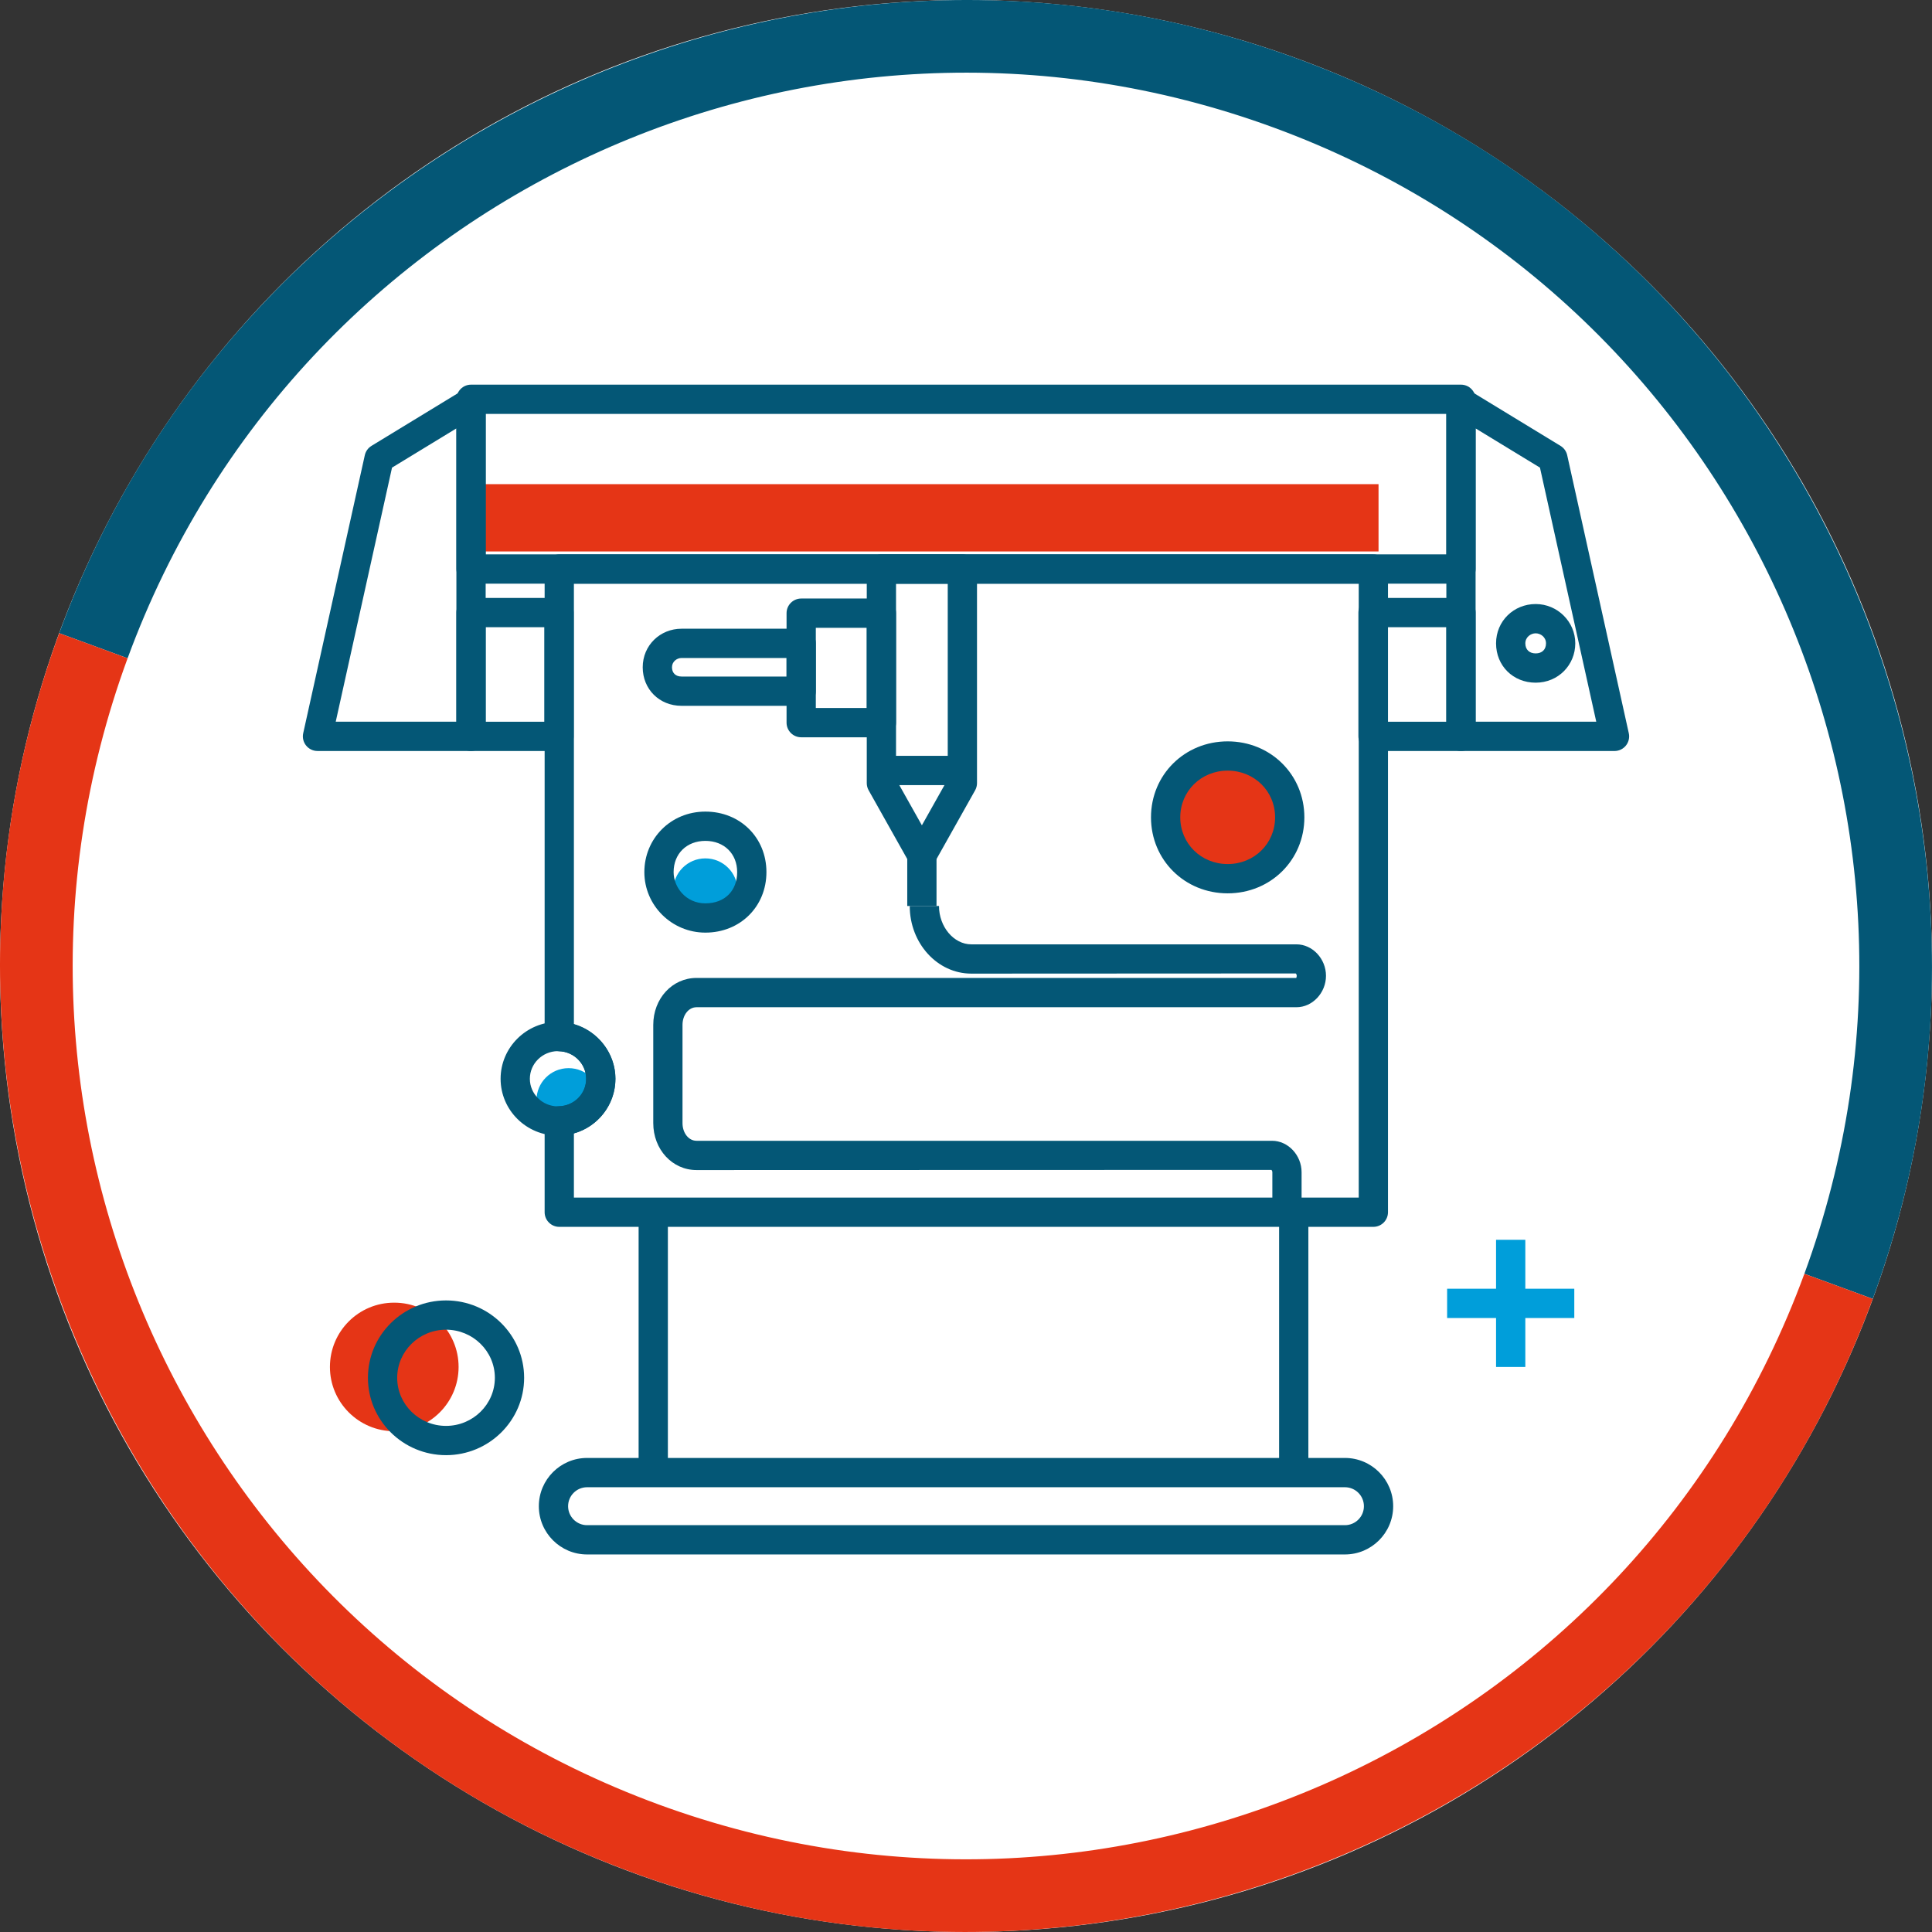 <?xml version="1.0" encoding="UTF-8"?><svg id="Warstwa_1" xmlns="http://www.w3.org/2000/svg" viewBox="0 0 1700.79 1700.79"><rect x="0" y="0" width="1700.79" height="1700.79" fill="#333333" stroke="none"/><defs><style>.cls-1{fill:#045776;}.cls-2{fill:#fff;}.cls-3{fill:#e53516;}.cls-4{fill:#009eda;}</style></defs><g><circle class="cls-2" cx="850.39" cy="850.39" r="850.39"/><g><path class="cls-1" d="m52.12,557.4l60.21,22.1C261.98,171.86,713.74-37.3,1121.39,112.34c407.65,149.64,616.68,601.36,467.04,1009.01l60.21,22.1c161.58-440.16-64.99-929.75-505.15-1091.32C703.32-109.45,213.7,117.24,52.12,557.4Z"/><path class="cls-3" d="m579.54,1588.44c407.65,149.64,859.29-59.56,1008.89-467.09l60.21,22.1c-161.58,440.17-651.04,666.78-1091.2,505.2C117.27,1487.07-109.45,997.57,52.12,557.4l60.21,22.1c-149.6,407.53,59.55,859.29,467.21,1008.93Z"/></g></g><g><rect class="cls-3" x="414.67" y="426.22" width="798.89" height="59.24"/><path class="cls-3" d="m1080.81,783.95c-31.25,0-56.68-25.33-56.68-56.59s25.24-56.59,56.49-56.59h.19c31.25,0,56.59,25.33,56.59,56.59s-25.34,56.59-56.59,56.59Z"/><path class="cls-4" d="m500.61,996.9c-15.62,0-28.34-12.67-28.34-28.29s12.62-28.29,28.24-28.29h.09c15.62,0,28.29,12.67,28.29,28.29s-12.67,28.29-28.29,28.29Z"/><path class="cls-4" d="m621,812.24c-15.62,0-28.34-12.67-28.34-28.29s12.62-28.29,28.24-28.29h.09c15.62,0,28.29,12.67,28.29,28.29s-12.67,28.29-28.29,28.29Z"/><path class="cls-3" d="m347.12,1259.95c-31.25,0-56.68-25.33-56.68-56.59s25.24-56.59,56.49-56.59h.19c31.25,0,56.59,25.33,56.59,56.59s-25.34,56.59-56.59,56.59Z"/><path class="cls-1" d="m392.65,1281.02c-37.91,0-68.75-30.55-68.75-68.11s30.84-68.11,68.75-68.11,68.75,30.55,68.75,68.11-30.84,68.11-68.75,68.11Zm0-110.45c-23.7,0-42.99,18.99-42.99,42.34s19.29,42.34,42.99,42.34,42.99-18.99,42.99-42.34-19.29-42.34-42.99-42.34Z"/><path class="cls-1" d="m1183.98,1368.43h-667.16c-23.43,0-42.47-19.06-42.47-42.48s19.05-42.48,42.47-42.48h667.16c23.43,0,42.47,19.06,42.47,42.48s-19.05,42.48-42.47,42.48Zm-667.16-59.18c-9.22,0-16.71,7.49-16.71,16.7s7.49,16.7,16.71,16.7h667.16c9.22,0,16.71-7.49,16.71-16.7s-7.49-16.7-16.71-16.7h-667.16Z"/><path class="cls-1" d="m1351.89,600.98c-19.88,0-34.87-14.89-34.87-34.62s15.64-34.61,34.87-34.61,34.87,15.53,34.87,34.61-14.99,34.62-34.87,34.62Zm0-43.45c-4.38,0-9.1,3.38-9.1,8.83s3.49,8.85,9.1,8.85,9.1-3.39,9.1-8.85-4.72-8.83-9.1-8.83Z"/><path class="cls-1" d="m492.08,661.13h-77.44c-7.11,0-12.88-5.77-12.88-12.89v-108.98c0-7.12,5.77-12.89,12.88-12.89h77.44c7.11,0,12.88,5.77,12.88,12.89v108.98c0,7.12-5.77,12.89-12.88,12.89Zm-64.55-25.78h51.67v-83.21h-51.67v83.21Z"/><path class="cls-1" d="m1286.14,661.13h-77.42c-7.11,0-12.88-5.77-12.88-12.89v-108.98c0-7.12,5.77-12.89,12.88-12.89h77.42c7.11,0,12.88,5.77,12.88,12.89v108.98c0,7.12-5.77,12.89-12.88,12.89Zm-64.54-25.78h51.66v-83.21h-51.66v83.21Z"/><path class="cls-1" d="m1286.14,513.8H414.67c-7.11,0-12.88-5.77-12.88-12.89v-149.4c0-7.12,5.77-12.89,12.88-12.89h871.47c7.11,0,12.88,5.77,12.88,12.89v149.4c0,7.12-5.77,12.89-12.88,12.89Zm-858.59-25.78h845.71v-123.62H427.55v123.62Z"/><path class="cls-1" d="m1145.84,1067.14h-25.76v-35.21c0-1.14-.66-1.9-.89-2.04l-506.03.14c-21.36,0-38.08-18.15-38.08-41.33v-86.47c0-23.17,16.72-41.33,38.08-41.33h528.17c-.44,0,.22-.76.22-1.9s-.66-1.9-.89-2.04l-285.59.14c-29.9,0-54.21-26.71-54.21-59.54h25.76c0,18.31,13.03,33.77,28.44,33.77h286.26c14.09,0,25.98,12.68,25.98,27.68s-11.9,27.68-25.98,27.68h-528.17c-6.9,0-12.32,6.83-12.32,15.55v86.47c0,8.72,5.41,15.55,12.32,15.55h506.69c14.09,0,25.98,12.68,25.98,27.68v35.21Z"/><path class="cls-1" d="m1421.29,661.12h-135.15c-7.11,0-12.88-5.77-12.88-12.89v-294.03c0-4.66,2.51-8.95,6.57-11.23,4.08-2.28,9.06-2.19,13.02.23l80.93,49.32c2.99,1.83,5.12,4.79,5.87,8.22l54.22,244.72c.85,3.81-.09,7.81-2.52,10.85-2.45,3.05-6.14,4.82-10.05,4.82Zm-122.27-25.78h106.21l-49.56-223.68-56.66-34.52v258.21Z"/><path class="cls-1" d="m414.65,661.12h-135.15c-3.91,0-7.6-1.78-10.05-4.82-2.44-3.05-3.37-7.04-2.52-10.85l54.22-244.72c.75-3.43,2.88-6.39,5.87-8.22l80.93-49.32c3.99-2.42,8.94-2.5,13.02-.23,4.06,2.28,6.57,6.58,6.57,11.23v294.03c0,7.12-5.77,12.89-12.88,12.89Zm-119.09-25.78h106.21v-258.21l-56.66,34.52-49.56,223.68Z"/><path class="cls-1" d="m491.23,999.73c-27.87,0-50.54-22.45-50.54-50.04s22.67-50.12,50.54-50.12c.42,0,1.02.04,1.66.09,26.98.8,48.88,23.19,48.88,50.03s-21.42,49.11-48.83,49.94c-.65.06-1.28.1-1.71.1Zm-.3-74.39c-13.58.21-24.48,11.05-24.48,24.35s10.93,24.08,24.42,24.27c.38-.04.76-.07,1.14-.08,13.45-.33,23.99-10.96,23.99-24.19s-10.77-23.95-23.99-24.27c-.37-.01-.73-.04-1.08-.07Z"/><path class="cls-1" d="m1209,1080.03H492.34c-7.11,0-12.88-5.77-12.88-12.89v-80.39c0-6.99,5.57-12.71,12.56-12.88,13.45-.33,23.99-10.96,23.99-24.19s-10.77-23.95-23.99-24.27c-6.99-.17-12.56-5.89-12.56-12.88v-411.57c0-7.12,5.77-12.89,12.88-12.89h716.66c7.11,0,12.88,5.77,12.88,12.89v566.18c0,7.12-5.77,12.89-12.88,12.89Zm-703.78-25.78h690.9v-540.41H505.22v387.73c21.03,6.05,36.55,25.5,36.55,48.11s-15.28,42.19-36.55,48.09v56.48Z"/><rect class="cls-1" x="562.19" y="1067.19" width="25.76" height="229.18"/><rect class="cls-1" x="1126.03" y="1067.19" width="25.76" height="229.18"/><path class="cls-1" d="m705.31,621.35h-105.34c-19.48,0-34.17-14.59-34.17-33.93s15.33-33.94,34.17-33.94h105.34c7.11,0,12.88,5.77,12.88,12.89v42.1c0,7.12-5.77,12.89-12.88,12.89Zm-105.34-42.1c-4.04,0-8.4,3.12-8.4,8.16s3.22,8.16,8.4,8.16h92.46v-16.32h-92.46Z"/><path class="cls-1" d="m1080.76,786.43c-37.86,0-67.51-29.39-67.51-66.9s29.65-66.89,67.51-66.89,67.51,29.39,67.51,66.89-29.65,66.9-67.51,66.9Zm0-108.02c-23.4,0-41.74,18.06-41.74,41.12s18.34,41.12,41.74,41.12,41.74-18.06,41.74-41.12-18.34-41.12-41.74-41.12Z"/><path class="cls-1" d="m775.92,649.05h-70.61c-7.11,0-12.88-5.77-12.88-12.89v-96.37c0-7.12,5.77-12.89,12.88-12.89h70.61c7.11,0,12.88,5.77,12.88,12.89v96.37c0,7.12-5.77,12.89-12.88,12.89Zm-57.73-25.78h44.84v-70.6h-44.84v70.6Z"/><path class="cls-1" d="m620.97,821.01c-29.63,0-53.73-23.91-53.73-53.28s23.09-53.26,53.73-53.26,53.74,22.9,53.74,53.26-23.11,53.28-53.74,53.28Zm0-80.76c-16.46,0-27.97,11.3-27.97,27.49,0,13.23,10.69,27.5,27.97,27.5s27.98-11.31,27.98-27.5-11.5-27.49-27.98-27.49Z"/><path class="cls-1" d="m811.56,765.75c-4.66,0-8.96-2.52-11.23-6.58l-35.64-63.45c-1.08-1.93-1.65-4.1-1.65-6.31v-188.48c0-7.12,5.77-12.89,12.88-12.89h71.28c7.11,0,12.88,5.77,12.88,12.89v188.48c0,2.21-.57,4.39-1.65,6.31l-35.64,63.45c-2.28,4.06-6.57,6.58-11.23,6.58Zm-22.76-79.71l22.76,40.51,22.76-40.51v-172.22h-45.52v172.22Z"/><rect class="cls-1" x="775.92" y="665.38" width="71.28" height="25.78"/><rect class="cls-1" x="798.68" y="737.92" width="25.76" height="59.65"/><g><rect class="cls-4" x="1273.94" y="1134.5" width="111.95" height="25.78"/><rect class="cls-4" x="1317.02" y="1091.42" width="25.76" height="111.95"/></g></g></svg>